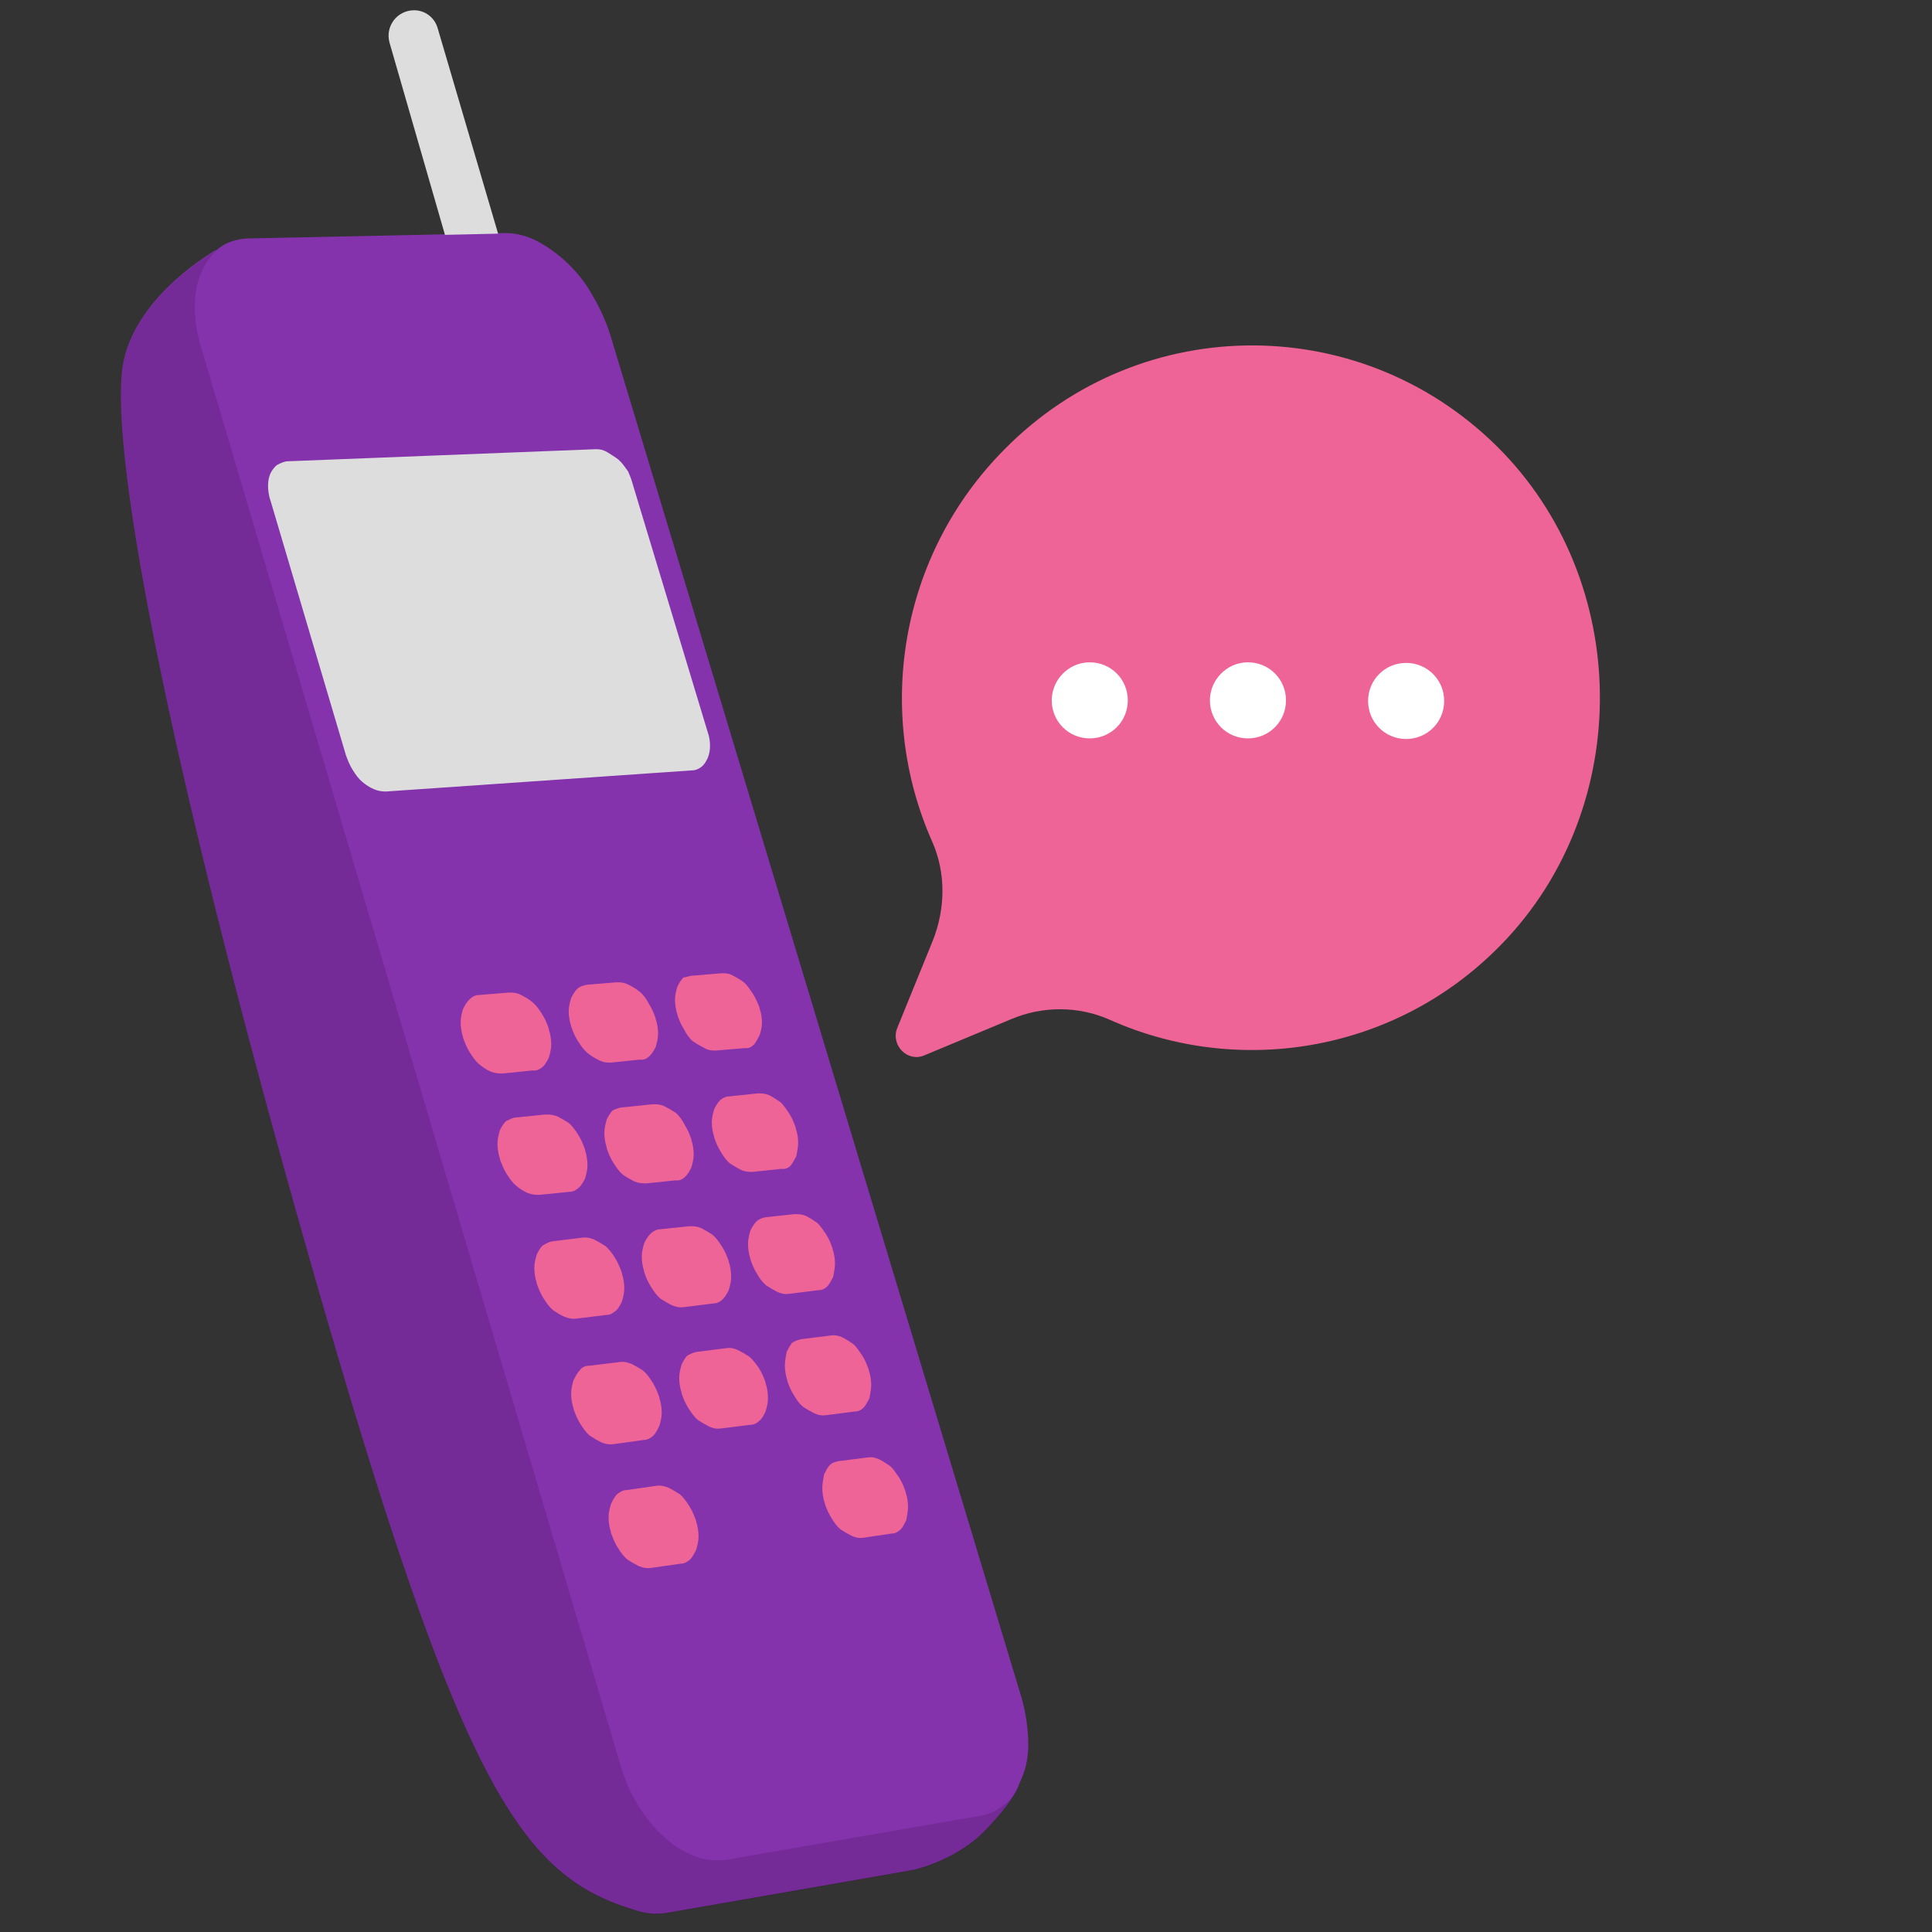 <svg xmlns="http://www.w3.org/2000/svg" xmlns:xlink="http://www.w3.org/1999/xlink" id="Camada_1" x="0px" y="0px" viewBox="0 0 320 320" style="enable-background:new 0 0 320 320;" xml:space="preserve"><rect x="0" y="0" width="320" height="320" fill="#333333" stroke="none"/><style type="text/css">	.st0{fill-rule:evenodd;clip-rule:evenodd;fill:#8533AD;}	.st1{opacity:0.15;fill-rule:evenodd;clip-rule:evenodd;fill:#14001F;enable-background:new    ;}	.st2{fill-rule:evenodd;clip-rule:evenodd;fill:#DDDDDD;}	.st3{fill-rule:evenodd;clip-rule:evenodd;fill:#EF6497;}	.st4{fill-rule:evenodd;clip-rule:evenodd;fill:#FFFFFF;}</style><path class="st0" d="M101,55.2c-0.8-2.4-1.8-4.5-3-6.5c-1.1-2-2.6-3.8-4.2-5.3c-1.5-1.4-3.2-2.6-4.9-3.5c-1.6-0.8-3.4-1.3-5.1-1.3 l-42.9,0.9c-1.7,0.1-3.3,0.6-4.5,1.5c-0.2,0.1-0.4,0.3-0.6,0.5c-0.1,0-0.2,0-0.2,0c-0.1,0.1-12.7,7.2-15.1,18.2 c-2.8,12.7,6.6,64.1,30.8,148.9c25.3,88.7,35.2,102.3,54.3,107.9c1.9,0.6,3.7,0.6,5.6,0.2l39.6-6.9c1.7-0.3,6.9-1.8,11.2-5.5 c2.3-2.1,6.1-6.4,6.8-8.8c0.2-0.5,0.4-0.9,0.6-1.4c0.7-1.8,1-3.8,0.9-6c-0.1-2.1-0.4-4.5-1.1-6.9L101,55.2z"></path><path class="st1" d="M166.8,298.5c-1.2,1.1-2.6,1.9-4.2,2.2l-42.1,7.3c-1.8,0.3-3.6,0.1-5.3-0.5c-1.8-0.7-3.6-1.7-5.1-3.2 c-1.7-1.4-3.2-3.3-4.4-5.3c-1.3-2.1-2.3-4.4-3-6.9l-69.5-235c-0.7-2.4-1-4.7-0.9-6.8c0-2.1,0.5-4,1.2-5.5c0.6-1.3,1.4-2.4,2.3-3.2 c-0.1,0-0.2,0-0.2,0c-0.1,0.1-12.7,7.2-15.1,18.2c-2.8,12.7,6.6,64.1,30.8,148.9c25.3,88.7,35.2,102.3,54.3,107.9 c1.9,0.6,3.7,0.6,5.6,0.2l39.6-6.9c1.7-0.3,6.9-1.8,11.2-5.5c2.3-2.1,6.1-6.4,6.8-8.8C168.3,296.7,167.7,297.7,166.8,298.5z"></path><path class="st2" d="M72.5,4.7l10,34l-8.8,0.2L64.5,7c-0.7-2.7,1.3-5.3,4.1-5.3C70.4,1.7,72,2.9,72.5,4.7z M104.8,80.2l12.4,41 c0.3,0.8,0.4,1.7,0.4,2.3c0,0.7-0.1,1.4-0.4,2.1c-0.3,0.6-0.6,1.1-1,1.4s-0.9,0.6-1.6,0.6l-50.7,3.5c-0.7,0-1.3-0.1-2-0.4 c-0.7-0.3-1.3-0.7-1.9-1.2c-0.6-0.5-1.1-1.2-1.6-2s-0.8-1.6-1.1-2.4L44.8,82.9c-0.3-0.8-0.4-1.8-0.4-2.4c0-0.8,0.1-1.4,0.4-2.1 c0.3-0.6,0.7-1.1,1.1-1.4c0.6-0.3,1.2-0.6,1.8-0.6l51-2c0.7,0,1.2,0.1,1.9,0.5c0.6,0.4,1.3,0.8,1.8,1.2c0.6,0.5,1,1.1,1.5,1.8 c0,0,0,0.1,0.1,0.1C104.3,78.7,104.6,79.4,104.8,80.2z"></path><path class="st3" d="M103.8,246.8l4.9-0.7c0.7-0.1,1.2,0,2,0.3c0.6,0.3,1.3,0.7,1.9,1.1c0.6,0.5,1.1,1.2,1.6,2s0.8,1.6,1.1,2.4v0.1 c0.3,0.9,0.4,1.8,0.4,2.5c0,0.8-0.2,1.5-0.4,2.2c-0.3,0.6-0.6,1.2-1,1.6c-0.5,0.4-0.9,0.7-1.6,0.7l-4.9,0.7c-0.7,0.1-1.2,0-2-0.3 c-0.6-0.3-1.3-0.7-1.9-1.1c-0.6-0.5-1.1-1.2-1.6-2c-0.5-0.8-0.8-1.6-1.1-2.4v-0.1c-0.3-0.9-0.4-1.8-0.4-2.5c0-0.8,0.2-1.5,0.4-2.2 c0.3-0.6,0.6-1.2,1-1.6C102.6,247.2,103.1,246.8,103.8,246.8z M139,242l4.7-0.6c0.7-0.1,1.2,0,1.9,0.3c0.6,0.3,1.2,0.7,1.8,1.1 c0.6,0.5,1,1.2,1.5,1.9c0.5,0.8,0.8,1.5,1.1,2.4v0.1c0.3,0.8,0.4,1.8,0.4,2.4c0,0.8-0.2,1.5-0.3,2.2c-0.3,0.6-0.6,1.2-0.9,1.5 c-0.4,0.4-0.9,0.7-1.5,0.7l-4.7,0.7c-0.7,0.1-1.2,0-1.9-0.3c-0.6-0.3-1.3-0.7-1.9-1.1c-0.6-0.5-1.1-1.2-1.5-1.9 c-0.5-0.8-0.8-1.5-1.1-2.4v-0.1c-0.3-0.8-0.4-1.8-0.4-2.5c0-0.8,0.2-1.5,0.3-2.2c0.3-0.6,0.6-1.2,0.9-1.5 C137.8,242.3,138.3,242.1,139,242z M97.7,226.2l4.9-0.6c0.7-0.1,1.2,0,2,0.3c0.6,0.3,1.3,0.7,1.9,1.1c0.6,0.5,1.1,1.2,1.6,2 s0.8,1.6,1.1,2.4v0.1c0.3,0.9,0.4,1.8,0.4,2.5c0,0.8-0.2,1.5-0.4,2.2c-0.3,0.6-0.6,1.2-1,1.6c-0.5,0.4-0.9,0.7-1.6,0.7l-5,0.7 c-0.7,0.1-1.2,0-2-0.3c-0.6-0.3-1.3-0.7-1.9-1.1c-0.6-0.5-1.1-1.2-1.6-2s-0.8-1.6-1.1-2.4v-0.1c-0.3-0.9-0.4-1.8-0.4-2.5 c0-0.8,0.2-1.5,0.4-2.2c0.3-0.6,0.6-1.2,1-1.6C96.4,226.4,97,226.2,97.7,226.2z M115.5,223.9l4.8-0.6c0.7-0.1,1.2,0,1.9,0.3 c0.6,0.3,1.3,0.7,1.9,1.1c0.6,0.5,1.1,1.2,1.6,1.9c0.5,0.8,0.8,1.5,1.1,2.4v0.1c0.3,0.8,0.4,1.8,0.4,2.5c0,0.8-0.2,1.5-0.4,2.2 c-0.3,0.6-0.6,1.2-1,1.5c-0.4,0.4-0.9,0.7-1.6,0.7l-4.8,0.6c-0.7,0.1-1.2,0-1.9-0.3c-0.6-0.3-1.3-0.7-1.9-1.1 c-0.6-0.5-1.1-1.2-1.6-2s-0.8-1.5-1.1-2.4v-0.1c-0.3-0.9-0.4-1.8-0.4-2.5c0-0.8,0.2-1.5,0.4-2.2c0.3-0.6,0.6-1.2,1-1.5 C114.3,224.3,114.8,224,115.5,223.9z M132.8,221.8l4.8-0.6c0.7-0.1,1.2,0,1.9,0.3c0.6,0.3,1.2,0.7,1.8,1.1c0.6,0.5,1,1.2,1.5,1.9 c0.5,0.8,0.8,1.5,1.1,2.4v0.1c0.3,0.8,0.4,1.8,0.4,2.4c0,0.8-0.2,1.5-0.3,2.2c-0.3,0.6-0.6,1.1-0.9,1.5c-0.4,0.4-0.9,0.7-1.6,0.7 l-4.7,0.6c-0.7,0.1-1.2,0-1.9-0.3c-0.6-0.3-1.3-0.7-1.9-1.1c-0.6-0.5-1.1-1.2-1.5-1.9c-0.5-0.8-0.8-1.5-1.1-2.4v-0.1 c-0.3-0.9-0.4-1.8-0.4-2.5c0-0.8,0.2-1.5,0.3-2.2c0.3-0.6,0.6-1.1,0.9-1.5C131.7,222.1,132.2,221.9,132.8,221.8 M91.5,205.6l4.9-0.6 c0.7-0.1,1.2,0,2,0.3c0.6,0.3,1.3,0.7,1.9,1.1c0.6,0.5,1.1,1.2,1.6,2s0.8,1.6,1.1,2.4v0.1c0.3,0.9,0.4,1.8,0.4,2.5 c0,0.8-0.2,1.5-0.4,2.2c-0.3,0.6-0.6,1.2-1,1.5c-0.5,0.4-0.9,0.7-1.6,0.7l-4.9,0.6c-0.7,0.1-1.2,0-2-0.3c-0.7-0.3-1.3-0.7-1.9-1.1 c-0.6-0.5-1.1-1.2-1.6-2s-0.8-1.6-1.1-2.4v-0.1c-0.3-0.9-0.4-1.8-0.4-2.5c0-0.8,0.2-1.5,0.4-2.2c0.3-0.6,0.6-1.2,1-1.5 C90.4,206,90.9,205.7,91.5,205.6z M109.4,203.6l4.8-0.5c0.7,0,1.2,0,1.9,0.3c0.6,0.3,1.3,0.7,1.9,1.1c0.6,0.5,1.1,1.2,1.6,2 s0.8,1.5,1.1,2.4v0.1c0.3,0.8,0.4,1.8,0.4,2.5c0,0.8-0.2,1.5-0.4,2.2c-0.3,0.6-0.6,1.1-1,1.5s-0.9,0.7-1.6,0.7l-4.8,0.6 c-0.7,0.1-1.2,0-2-0.3c-0.6-0.3-1.3-0.7-1.9-1.1c-0.6-0.5-1.1-1.2-1.6-2s-0.8-1.5-1.1-2.4v-0.1c-0.3-0.9-0.4-1.8-0.4-2.5 c0-0.8,0.2-1.5,0.4-2.2c0.3-0.6,0.6-1.1,1-1.5C108.2,203.9,108.8,203.6,109.4,203.6z M126.9,201.6l4.7-0.5c0.7,0,1.2,0,1.9,0.3 c0.6,0.3,1.2,0.7,1.8,1.1c0.6,0.5,1,1.2,1.5,1.9c0.5,0.8,0.8,1.5,1.1,2.4v0.1c0.3,0.8,0.4,1.8,0.4,2.4c0,0.8-0.2,1.5-0.3,2.2 c-0.3,0.6-0.6,1.1-0.9,1.5c-0.4,0.4-0.9,0.7-1.6,0.7l-4.8,0.6c-0.7,0.1-1.2,0-1.9-0.3c-0.6-0.3-1.3-0.7-1.9-1.1 c-0.6-0.5-1.1-1.2-1.5-1.9c-0.5-0.8-0.8-1.5-1.1-2.4v-0.1c-0.3-0.8-0.4-1.8-0.4-2.5c0-0.8,0.2-1.5,0.4-2.2c0.3-0.6,0.6-1.1,1-1.5 C125.6,202,126.2,201.7,126.9,201.6z M85.4,185.1l4.9-0.5c0.7,0,1.2,0,2,0.3c0.6,0.3,1.3,0.7,1.9,1.1c0.6,0.5,1.1,1.2,1.6,2 s0.8,1.6,1.1,2.4v0.1c0.3,0.9,0.4,1.8,0.4,2.5c0,0.8-0.2,1.5-0.4,2.2c-0.3,0.6-0.6,1.1-1,1.5c-0.5,0.4-0.9,0.7-1.6,0.7l-4.9,0.5 c-0.7,0-1.2,0-2-0.3c-0.7-0.3-1.3-0.7-1.9-1.2s-1.1-1.2-1.6-2s-0.8-1.6-1.1-2.4v-0.1c-0.3-0.9-0.4-1.8-0.4-2.5 c0-0.8,0.2-1.5,0.4-2.2c0.3-0.6,0.6-1.1,1-1.5C84.3,185.5,84.9,185.1,85.4,185.1z M103.3,183.4l4.8-0.5c0.7,0,1.2,0,1.9,0.3 c0.6,0.3,1.3,0.7,1.9,1.1c0.6,0.5,1.1,1.2,1.5,2c0.5,0.8,0.8,1.5,1.1,2.4v0.1c0.3,0.8,0.4,1.8,0.4,2.4c0,0.8-0.2,1.5-0.4,2.2 c-0.3,0.6-0.6,1.1-1,1.5s-0.9,0.7-1.6,0.6l-4.8,0.5c-0.7,0-1.2,0-2-0.3c-0.6-0.3-1.3-0.7-1.9-1.1c-0.6-0.5-1.1-1.2-1.6-2 s-0.8-1.5-1.1-2.4v-0.1c-0.3-0.9-0.4-1.8-0.4-2.5s0.2-1.5,0.4-2.2c0.3-0.6,0.6-1.1,1-1.5C102.2,183.6,102.7,183.4,103.3,183.4z  M120.8,181.6l4.7-0.5c0.7,0,1.2,0,1.9,0.3c0.6,0.3,1.2,0.7,1.8,1.1c0.6,0.5,1,1.2,1.5,1.9c0.5,0.8,0.8,1.5,1.1,2.4v0.1 c0.3,0.8,0.4,1.7,0.4,2.4c0,0.8-0.2,1.5-0.3,2.2c-0.3,0.6-0.6,1.1-0.9,1.5c-0.3,0.4-0.9,0.7-1.6,0.6l-4.7,0.5c-0.7,0-1.2,0-1.9-0.3 c-0.6-0.3-1.3-0.7-1.9-1.1c-0.6-0.5-1.1-1.2-1.5-1.9c-0.5-0.8-0.8-1.5-1.1-2.4v-0.1c-0.3-0.8-0.4-1.8-0.4-2.4c0-0.8,0.2-1.5,0.4-2.2 c0.3-0.6,0.6-1.1,1-1.5C119.7,181.9,120.2,181.6,120.8,181.6z M79.4,164.8l4.9-0.4c0.7,0,1.2,0,2,0.4c0.6,0.3,1.3,0.7,1.9,1.2 s1.1,1.2,1.6,2s0.8,1.5,1.1,2.4v0.1c0.3,0.9,0.4,1.8,0.4,2.5c0,0.8-0.2,1.5-0.4,2.2c-0.3,0.6-0.6,1.1-1,1.5c-0.5,0.4-1,0.7-1.7,0.6 l-4.9,0.5c-0.7,0-1.2,0-2-0.3c-0.7-0.3-1.3-0.7-1.9-1.2s-1.1-1.2-1.6-2s-0.8-1.6-1.1-2.4v-0.1c-0.3-0.9-0.4-1.8-0.4-2.5 c0-0.8,0.2-1.5,0.4-2.2c0.3-0.6,0.6-1.1,1-1.5C78.3,165,78.8,164.8,79.4,164.8z M97.3,163.1l4.8-0.4c0.7,0,1.2,0,2,0.4 c0.6,0.3,1.3,0.7,1.9,1.2s1.1,1.2,1.5,2c0.5,0.8,0.8,1.5,1.1,2.4v0.1c0.3,0.8,0.4,1.8,0.4,2.4c0,0.8-0.2,1.5-0.4,2.2 c-0.3,0.6-0.6,1.1-1,1.5s-0.9,0.7-1.6,0.6l-4.8,0.5c-0.7,0-1.2,0-2-0.4c-0.6-0.3-1.3-0.7-1.9-1.2s-1.1-1.2-1.6-2s-0.8-1.5-1.1-2.4 v-0.1c-0.3-0.8-0.4-1.8-0.4-2.4c0-0.8,0.2-1.5,0.4-2.2c0.3-0.6,0.6-1.1,1-1.5C96,163.4,96.6,163.2,97.3,163.1z M114.8,161.6l4.7-0.4 c0.7,0,1.2,0,1.9,0.4c0.6,0.3,1.3,0.7,1.8,1.1c0.6,0.5,1,1.2,1.5,1.9c0.5,0.8,0.8,1.5,1.1,2.3v0.1c0.3,0.8,0.4,1.7,0.4,2.4 c0,0.8-0.2,1.5-0.4,2.1c-0.3,0.6-0.6,1.1-0.9,1.5c-0.4,0.4-0.9,0.7-1.6,0.6l-4.7,0.4c-0.7,0-1.2,0-1.9-0.4c-0.6-0.3-1.3-0.7-1.9-1.1 c-0.6-0.5-1.1-1.2-1.5-2c-0.5-0.8-0.8-1.5-1.1-2.4V168c-0.3-0.8-0.4-1.8-0.4-2.4c0-0.8,0.2-1.5,0.4-2.2c0.3-0.6,0.6-1.1,1-1.5 C113.6,161.9,114.2,161.6,114.8,161.6z"></path><path class="st3" d="M248.9,74.9c21.9,22.8,21.4,60.4-1.2,82.5c-17.4,17.1-42.9,20.9-63.9,11.5c-5.2-2.3-11.1-2.3-16.3-0.1l-14.4,6 c-2.8,1.2-5.6-1.7-4.5-4.5l5.9-14.5c2.1-5.3,2.2-11.2-0.1-16.4c-9.5-21.4-5.5-47.4,12-65C189.2,51.3,226.3,51.5,248.9,74.9z"></path><path class="st4" d="M180.5,109.7c3.5,0,6.3,2.8,6.3,6.3s-2.8,6.3-6.3,6.3s-6.3-2.8-6.3-6.3C174.2,112.6,177,109.7,180.5,109.7z  M206.7,109.7c3.5,0,6.3,2.8,6.3,6.3s-2.8,6.3-6.3,6.3s-6.3-2.8-6.3-6.3C200.4,112.6,203.2,109.7,206.7,109.7z M239.2,116.1 c0-3.5-2.8-6.3-6.3-6.3s-6.3,2.8-6.3,6.3s2.8,6.3,6.3,6.3C236.4,122.4,239.2,119.6,239.2,116.1z"></path></svg>